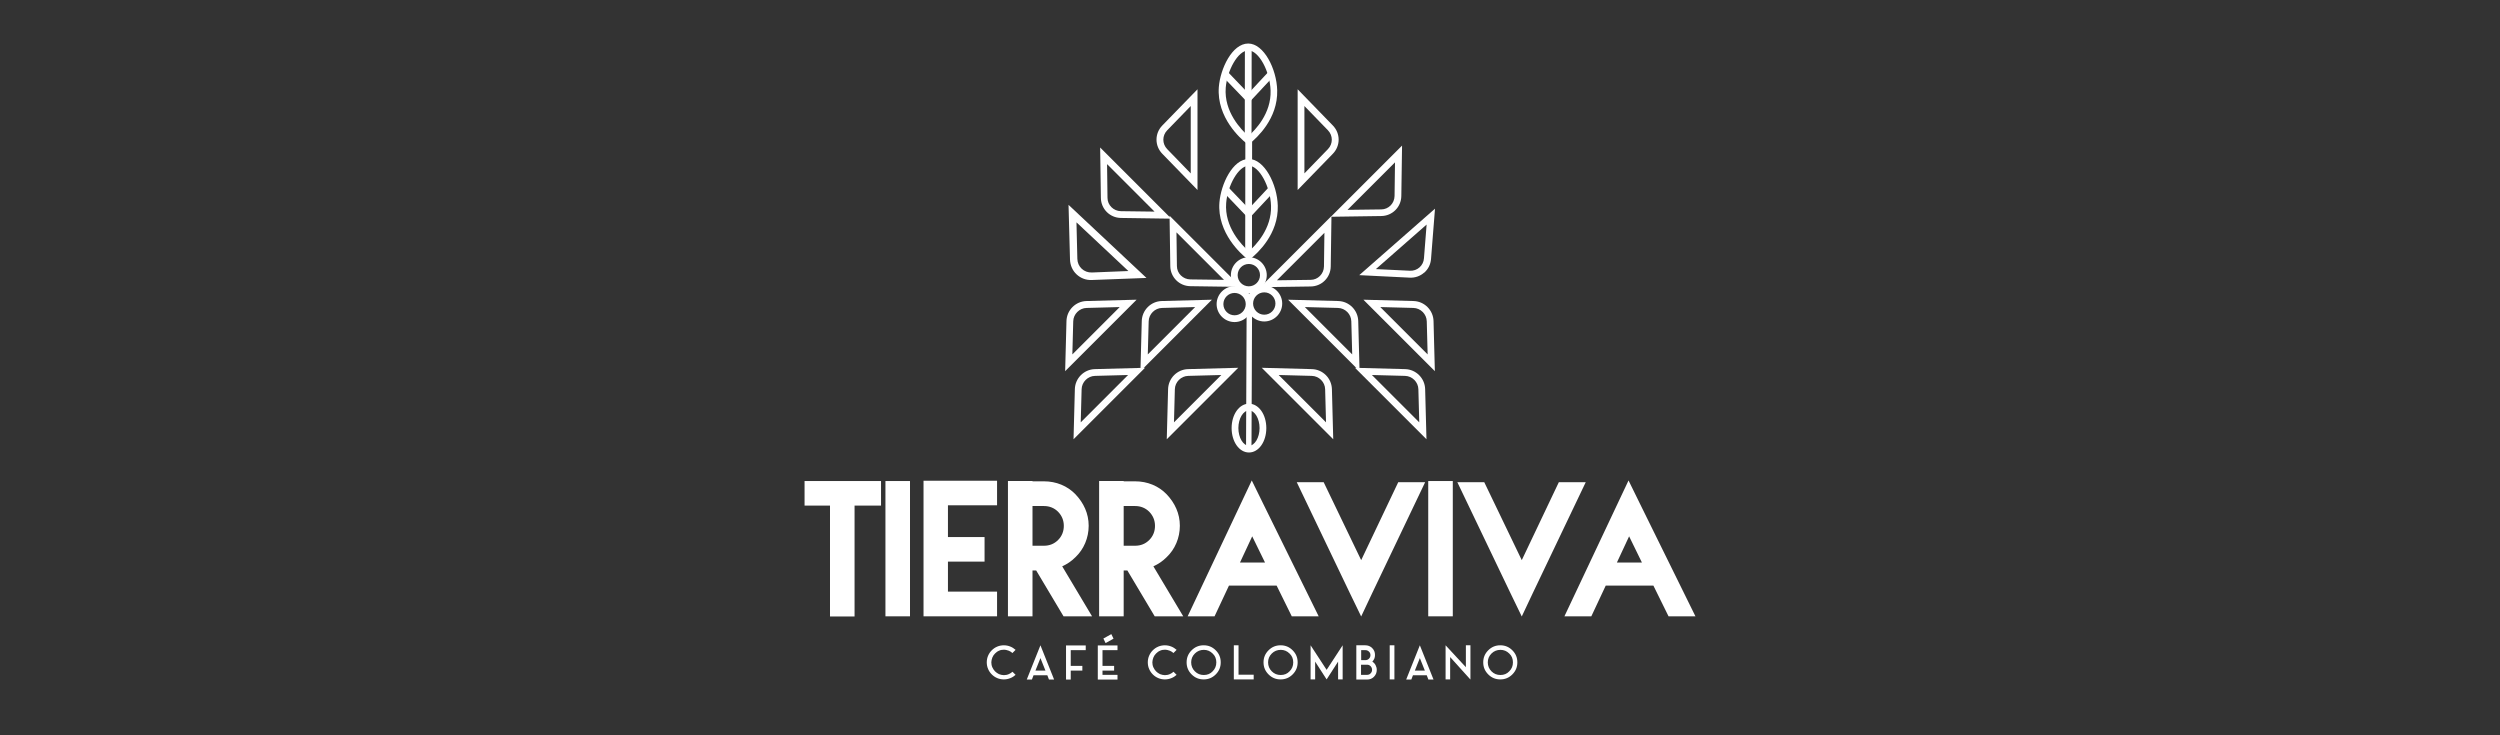 <svg xmlns="http://www.w3.org/2000/svg" id="Capa_1" viewBox="0 0 170 50"><rect x="0" y="0" width="170" height="50" fill="#333333" stroke="none"/><defs><style>.cls-1{fill:#fff;stroke-width:0px;}</style></defs><polygon class="cls-1" points="75.72 43.43 75.18 43.73 75.03 43.42 75.57 43.12 75.72 43.43"></polygon><path class="cls-1" d="M68.85,44.41c-.07-.07-.16-.12-.25-.16-.11-.04-.22-.07-.34-.07s-.23.02-.33.07c-.1.04-.19.11-.27.19-.08.08-.14.17-.18.27-.04.11-.07.22-.07.33s.02.23.07.34c.04.1.11.19.18.27.08.08.17.14.27.19.11.04.22.07.33.07s.23-.02.34-.07c.09-.04.17-.09.25-.16l.21.21c-.1.09-.22.17-.35.22-.14.06-.29.09-.45.09s-.31-.03-.45-.09c-.14-.06-.26-.14-.37-.25-.11-.11-.19-.23-.25-.37-.06-.14-.09-.29-.09-.45s.03-.31.09-.45c.06-.14.14-.26.25-.37.11-.11.23-.19.37-.25.14-.06.3-.09.45-.09s.31.03.45.09c.13.05.24.13.35.22l-.21.21Z"></path><path class="cls-1" d="M71.22,45.92h-.94l-.11.29h-.35l.93-2.33.93,2.33h-.35l-.11-.29ZM71.09,45.6l-.34-.85-.34.85h.68Z"></path><path class="cls-1" d="M72.81,44.2v1.08h.79v.32h-.79v.61h-.32v-2.32h1.34v.32h-1.02Z"></path><path class="cls-1" d="M74.97,44.2v1.08h.79v.32h-.79v.29h1.02v.32h-1.34v-2.32h1.34v.32h-1.02Z"></path><path class="cls-1" d="M79.8,44.41c-.07-.07-.16-.12-.25-.16-.11-.04-.22-.07-.34-.07s-.23.02-.33.07c-.1.04-.19.11-.27.19-.08.08-.14.17-.18.27-.04.11-.07.22-.07.33s.02.23.07.34c.04.1.11.19.18.27.08.08.17.14.27.19.11.04.22.07.33.07s.23-.02.34-.07c.09-.04.17-.09.25-.16l.21.21c-.1.09-.22.17-.35.22-.14.06-.29.09-.45.09s-.31-.03-.45-.09c-.14-.06-.26-.14-.37-.25-.11-.11-.19-.23-.25-.37-.06-.14-.09-.29-.09-.45s.03-.31.09-.45c.06-.14.14-.26.25-.37.11-.11.23-.19.37-.25.14-.06.3-.09.45-.09s.31.03.45.09c.13.05.24.13.35.22l-.21.21Z"></path><path class="cls-1" d="M81.03,45.86c-.23-.23-.34-.5-.34-.82s.11-.59.34-.82c.23-.23.5-.34.82-.34s.59.11.82.34c.23.23.34.5.34.82s-.11.59-.34.82c-.23.23-.5.34-.82.34s-.59-.11-.82-.34ZM81.25,44.44c-.17.17-.25.37-.25.6s.08.44.25.61c.17.17.37.25.61.25s.44-.08.6-.25c.17-.17.25-.37.25-.61s-.08-.44-.25-.6c-.17-.17-.37-.25-.6-.25s-.44.08-.61.25Z"></path><path class="cls-1" d="M85.25,46.2h-1.35v-2.32h.32v2h1.03v.32Z"></path><path class="cls-1" d="M86.26,45.86c-.23-.23-.34-.5-.34-.82s.11-.59.34-.82c.23-.23.5-.34.82-.34s.59.11.82.34c.23.23.34.5.34.82s-.11.59-.34.82c-.23.23-.5.34-.82.34s-.59-.11-.82-.34ZM86.48,44.44c-.17.17-.25.37-.25.6s.08.44.25.61c.17.17.37.25.61.25s.44-.08.6-.25c.17-.17.25-.37.25-.61s-.08-.44-.25-.6c-.17-.17-.37-.25-.6-.25s-.44.08-.61.25Z"></path><path class="cls-1" d="M90.21,46.2l-.78-1.21v1.21h-.31v-2.32l1.09,1.67,1.09-1.67v2.32h-.31v-1.21l-.78,1.21Z"></path><path class="cls-1" d="M92.23,46.2v-2.32h.61c.18,0,.34.06.47.19.13.13.19.28.19.47s-.06.32-.18.45c.09.06.17.14.22.24.05.1.08.2.08.32,0,.18-.06.34-.19.47-.13.13-.28.19-.47.19h-.73ZM92.55,44.89h.29c.1,0,.18-.03.25-.1.07-.07.1-.15.1-.24s-.03-.18-.1-.24c-.07-.07-.15-.1-.24-.1h-.29v.69ZM92.55,45.89h.41c.09,0,.18-.03.24-.1.07-.07.1-.15.1-.24s-.03-.18-.1-.25c-.07-.07-.15-.1-.24-.1h-.41v.69Z"></path><path class="cls-1" d="M94.82,46.2h-.32v-2.32h.32v2.32Z"></path><path class="cls-1" d="M97.02,45.92h-.94l-.11.29h-.35l.93-2.33.93,2.33h-.35l-.11-.29ZM96.89,45.6l-.34-.85-.34.85h.68Z"></path><path class="cls-1" d="M99.98,46.2l-1.37-1.52v1.52h-.31v-2.32l1.38,1.49v-1.49h.31v2.32Z"></path><path class="cls-1" d="M101.2,45.86c-.23-.23-.34-.5-.34-.82s.11-.59.34-.82c.23-.23.5-.34.82-.34s.59.11.82.34c.23.23.34.5.34.82s-.11.59-.34.82c-.23.23-.5.34-.82.34s-.59-.11-.82-.34ZM101.42,44.44c-.17.17-.25.37-.25.6s.08.44.25.61c.17.17.37.25.61.25s.44-.08.6-.25c.17-.17.25-.37.25-.61s-.08-.44-.25-.6c-.17-.17-.37-.25-.6-.25s-.44.08-.61.25Z"></path><path class="cls-1" d="M96.84,18.54c-.26.23-.61.36-.98.34l-3.43-.17,5.15-4.52-.27,3.42c-.03.38-.2.7-.46.93ZM93.58,18.3l2.29.11c.5.03.93-.35.96-.85l.18-2.29-3.44,3.02Z"></path><path class="cls-1" d="M73.21,18.66c-.27-.25-.44-.61-.45-1.02l-.1-3.71,5.3,4.97-3.71.14c-.41.02-.77-.13-1.04-.38ZM73.2,15.12l.06,2.48c.01.54.45.95.99.93l2.48-.1-3.54-3.32Z"></path><path class="cls-1" d="M90.5,14.74l4.84-4.84-.05,3.43c-.01.75-.61,1.35-1.36,1.36l-3.43.05ZM94.87,11.03l-3.24,3.24,2.29-.03c.5,0,.9-.41.91-.91l.03-2.29Z"></path><path class="cls-1" d="M79.65,14.87l-3.43-.05c-.75-.01-1.35-.61-1.36-1.36l-.05-3.43,4.84,4.84ZM75.28,11.16l.03,2.29c0,.5.41.9.91.91l2.29.03-3.24-3.24Z"></path><path class="cls-1" d="M81.43,12.92l-2.39-2.46c-.53-.54-.53-1.39,0-1.93l2.39-2.46v6.85ZM80.97,7.21l-1.6,1.65c-.35.36-.35.92,0,1.28l1.6,1.65v-4.58Z"></path><path class="cls-1" d="M88.24,12.92v-6.85l2.39,2.46c.53.54.53,1.39,0,1.93l-2.39,2.46ZM88.7,7.21v4.58l1.6-1.65c.35-.36.35-.92,0-1.28l-1.6-1.65Z"></path><path class="cls-1" d="M84.88,9.84l-.14-.11c-.34-.27-2.02-1.72-1.86-3.81.1-1.24.9-2.96,2-2.96h0c1.06,0,1.93,1.72,1.97,3.18.05,1.94-1.39,3.23-1.83,3.59l-.14.11ZM84.89,3.43c-.72,0-1.45,1.39-1.54,2.53-.13,1.65,1.06,2.87,1.54,3.29.46-.4,1.56-1.53,1.51-3.09-.04-1.32-.81-2.73-1.51-2.73h0Z"></path><rect class="cls-1" x="81.71" y="6.14" width="6.35" height=".46" transform="translate(78.39 91.25) rotate(-89.92)"></rect><polygon class="cls-1" points="84.89 7.02 83.13 5.19 83.47 4.87 84.89 6.35 86.27 4.87 86.61 5.18 84.89 7.02"></polygon><path class="cls-1" d="M85.7,19.53l4.84-4.84-.05,3.43c-.01.75-.61,1.35-1.36,1.36l-3.43.05ZM90.07,15.82l-3.24,3.24,2.29-.03c.5,0,.9-.41.91-.91l.03-2.29Z"></path><path class="cls-1" d="M84.37,19.51l-3.43-.05c-.75-.01-1.35-.61-1.36-1.36l-.05-3.43,4.84,4.84ZM80,15.8l.03,2.29c0,.5.41.9.91.91l2.29.03-3.24-3.24Z"></path><path class="cls-1" d="M84.92,19.93c-.67,0-1.22-.55-1.22-1.22s.55-1.22,1.22-1.22,1.22.55,1.22,1.22-.55,1.22-1.22,1.22ZM84.92,17.95c-.42,0-.76.34-.76.76s.34.76.76.76.76-.34.76-.76-.34-.76-.76-.76Z"></path><path class="cls-1" d="M83.95,21.9c-.67,0-1.22-.55-1.22-1.22s.55-1.22,1.22-1.22,1.22.55,1.22,1.22-.55,1.22-1.22,1.22ZM83.95,19.92c-.42,0-.76.34-.76.76s.34.76.76.76.76-.34.76-.76-.34-.76-.76-.76Z"></path><path class="cls-1" d="M85.97,21.86c-.67,0-1.22-.55-1.22-1.22s.55-1.22,1.22-1.22,1.22.55,1.22,1.22-.55,1.22-1.22,1.22ZM85.97,19.88c-.42,0-.76.34-.76.76s.34.76.76.76.76-.34.76-.76-.34-.76-.76-.76Z"></path><path class="cls-1" d="M84.92,17.69l-.14-.11c-.34-.27-2.02-1.72-1.86-3.81.1-1.24.9-2.96,2-2.96h0c1.06,0,1.93,1.72,1.97,3.18.05,1.94-1.39,3.23-1.83,3.59l-.14.11ZM84.92,11.27c-.72,0-1.45,1.39-1.54,2.53-.13,1.65,1.06,2.87,1.54,3.29.46-.4,1.56-1.53,1.51-3.09-.04-1.32-.81-2.73-1.51-2.73h0Z"></path><rect class="cls-1" x="80.95" y="13.19" width="7.94" height=".46" transform="translate(71.37 98.32) rotate(-89.92)"></rect><polygon class="cls-1" points="84.92 14.87 83.16 13.03 83.5 12.71 84.92 14.19 86.3 12.71 86.64 13.03 84.92 14.87"></polygon><path class="cls-1" d="M73,29.87l.09-3.41c.02-.74.62-1.34,1.36-1.36l3.41-.09-4.86,4.86ZM76.71,25.5l-2.25.06c-.49.01-.9.42-.91.91l-.06,2.25,3.22-3.22Z"></path><path class="cls-1" d="M77.55,25.24l.09-3.41c.02-.74.62-1.34,1.36-1.36l3.41-.09-4.86,4.86ZM81.27,20.88l-2.25.06c-.49.01-.9.42-.91.91l-.06,2.25,3.22-3.22Z"></path><path class="cls-1" d="M72.43,25.24l.09-3.41c.02-.74.62-1.34,1.36-1.36l3.41-.09-4.86,4.86ZM76.14,20.88l-2.25.06c-.49.01-.9.42-.91.91l-.06,2.25,3.22-3.22Z"></path><path class="cls-1" d="M79.34,29.87l.09-3.41c.02-.74.62-1.34,1.36-1.36l3.41-.09-4.86,4.86ZM83.05,25.5l-2.25.06c-.49.01-.9.42-.91.91l-.06,2.25,3.22-3.22Z"></path><path class="cls-1" d="M97,29.87l-4.86-4.86,3.41.09c.74.02,1.34.62,1.36,1.36l.09,3.41ZM93.29,25.5l3.22,3.22-.06-2.25c-.01-.49-.42-.9-.91-.91l-2.25-.06Z"></path><path class="cls-1" d="M92.45,25.24l-4.86-4.86,3.41.09c.74.02,1.34.62,1.36,1.36l.09,3.41ZM88.73,20.88l3.22,3.22-.06-2.25c-.01-.49-.42-.9-.91-.91l-2.25-.06Z"></path><path class="cls-1" d="M97.57,25.24l-4.86-4.86,3.41.09c.74.02,1.34.62,1.36,1.36l.09,3.41ZM93.86,20.88l3.22,3.22-.06-2.25c-.01-.49-.42-.9-.91-.91l-2.25-.06Z"></path><path class="cls-1" d="M90.66,29.87l-4.86-4.86,3.41.09c.74.02,1.34.62,1.36,1.36l.09,3.41ZM86.95,25.5l3.22,3.22-.06-2.25c-.01-.49-.42-.9-.91-.91l-2.25-.06Z"></path><path class="cls-1" d="M84.93,30.77c-.66,0-1.18-.73-1.18-1.66s.52-1.66,1.18-1.66,1.18.73,1.18,1.66-.52,1.66-1.18,1.66ZM84.93,27.91c-.39,0-.72.55-.72,1.2s.33,1.2.72,1.2.72-.55.72-1.2-.33-1.2-.72-1.2Z"></path><polygon class="cls-1" points="85.1 30.71 84.73 30.7 84.77 21.23 85.14 21.23 85.1 30.71"></polygon><path class="cls-1" d="M54.71,32.71h5.2v1.67h-1.8v7.54h-1.67v-7.54h-1.73v-1.67ZM54.71,32.71v1.67-1.67Z"></path><path class="cls-1" d="M61.88,32.71v9.2h-1.67v-9.2h1.67ZM60.21,32.71h1.67-1.67Z"></path><path class="cls-1" d="M64.46,36.52h2.49v1.67h-2.49v2.04h3.34v1.68h-5v-9.22h5v1.67h-3.34v2.16ZM64.46,34.36v2.16-2.16Z"></path><path class="cls-1" d="M74.27,41.91h-1.95l-1.86-3.12h-.25v3.12h-1.67v-9.2h1.67v.02h.78c.83,0,1.59.31,2.14.88.56.59.9,1.31.9,2.14s-.33,1.6-.9,2.14c-.28.28-.57.47-.9.62l2.03,3.4ZM70.21,37.11h.78c.38,0,.7-.13.96-.39s.39-.59.39-.96-.13-.69-.39-.96c-.26-.26-.59-.39-.96-.39h-.78v2.71Z"></path><path class="cls-1" d="M80.47,41.91h-1.95l-1.86-3.12h-.25v3.12h-1.67v-9.2h1.67v.02h.78c.83,0,1.59.31,2.14.88.56.59.9,1.31.9,2.14s-.33,1.6-.9,2.14c-.28.28-.57.47-.9.62l2.03,3.4ZM76.41,37.11h.78c.38,0,.7-.13.96-.39s.39-.59.39-.96-.13-.69-.39-.96c-.26-.26-.59-.39-.96-.39h-.78v2.71Z"></path><path class="cls-1" d="M86.81,39.82h-3.24l-.98,2.09h-1.83l3.61-7.65.75-1.59.77,1.57,3.78,7.67h-1.83l-1.03-2.09ZM84.32,38.25h1.7l-.87-1.78-.83,1.78ZM85.16,36.47l-.83,1.78.83-1.78Z"></path><path class="cls-1" d="M90.01,32.79l2.55,5.3,2.52-5.3h1.83l-3.6,7.54-.75,1.59-.77-1.59-3.61-7.54h1.83ZM88.18,32.79h1.83-1.83Z"></path><path class="cls-1" d="M98.79,32.71v9.2h-1.67v-9.2h1.67ZM97.12,32.71h1.67-1.67Z"></path><path class="cls-1" d="M100.93,32.79l2.55,5.3,2.52-5.3h1.83l-3.6,7.54-.75,1.59-.77-1.59-3.61-7.54h1.83ZM99.1,32.79h1.83-1.83Z"></path><path class="cls-1" d="M112.43,39.82h-3.24l-.98,2.09h-1.83l3.61-7.65.75-1.59.77,1.57,3.78,7.67h-1.83l-1.03-2.09ZM109.95,38.25h1.7l-.87-1.78-.83,1.78ZM110.78,36.47l-.83,1.78.83-1.78Z"></path></svg>